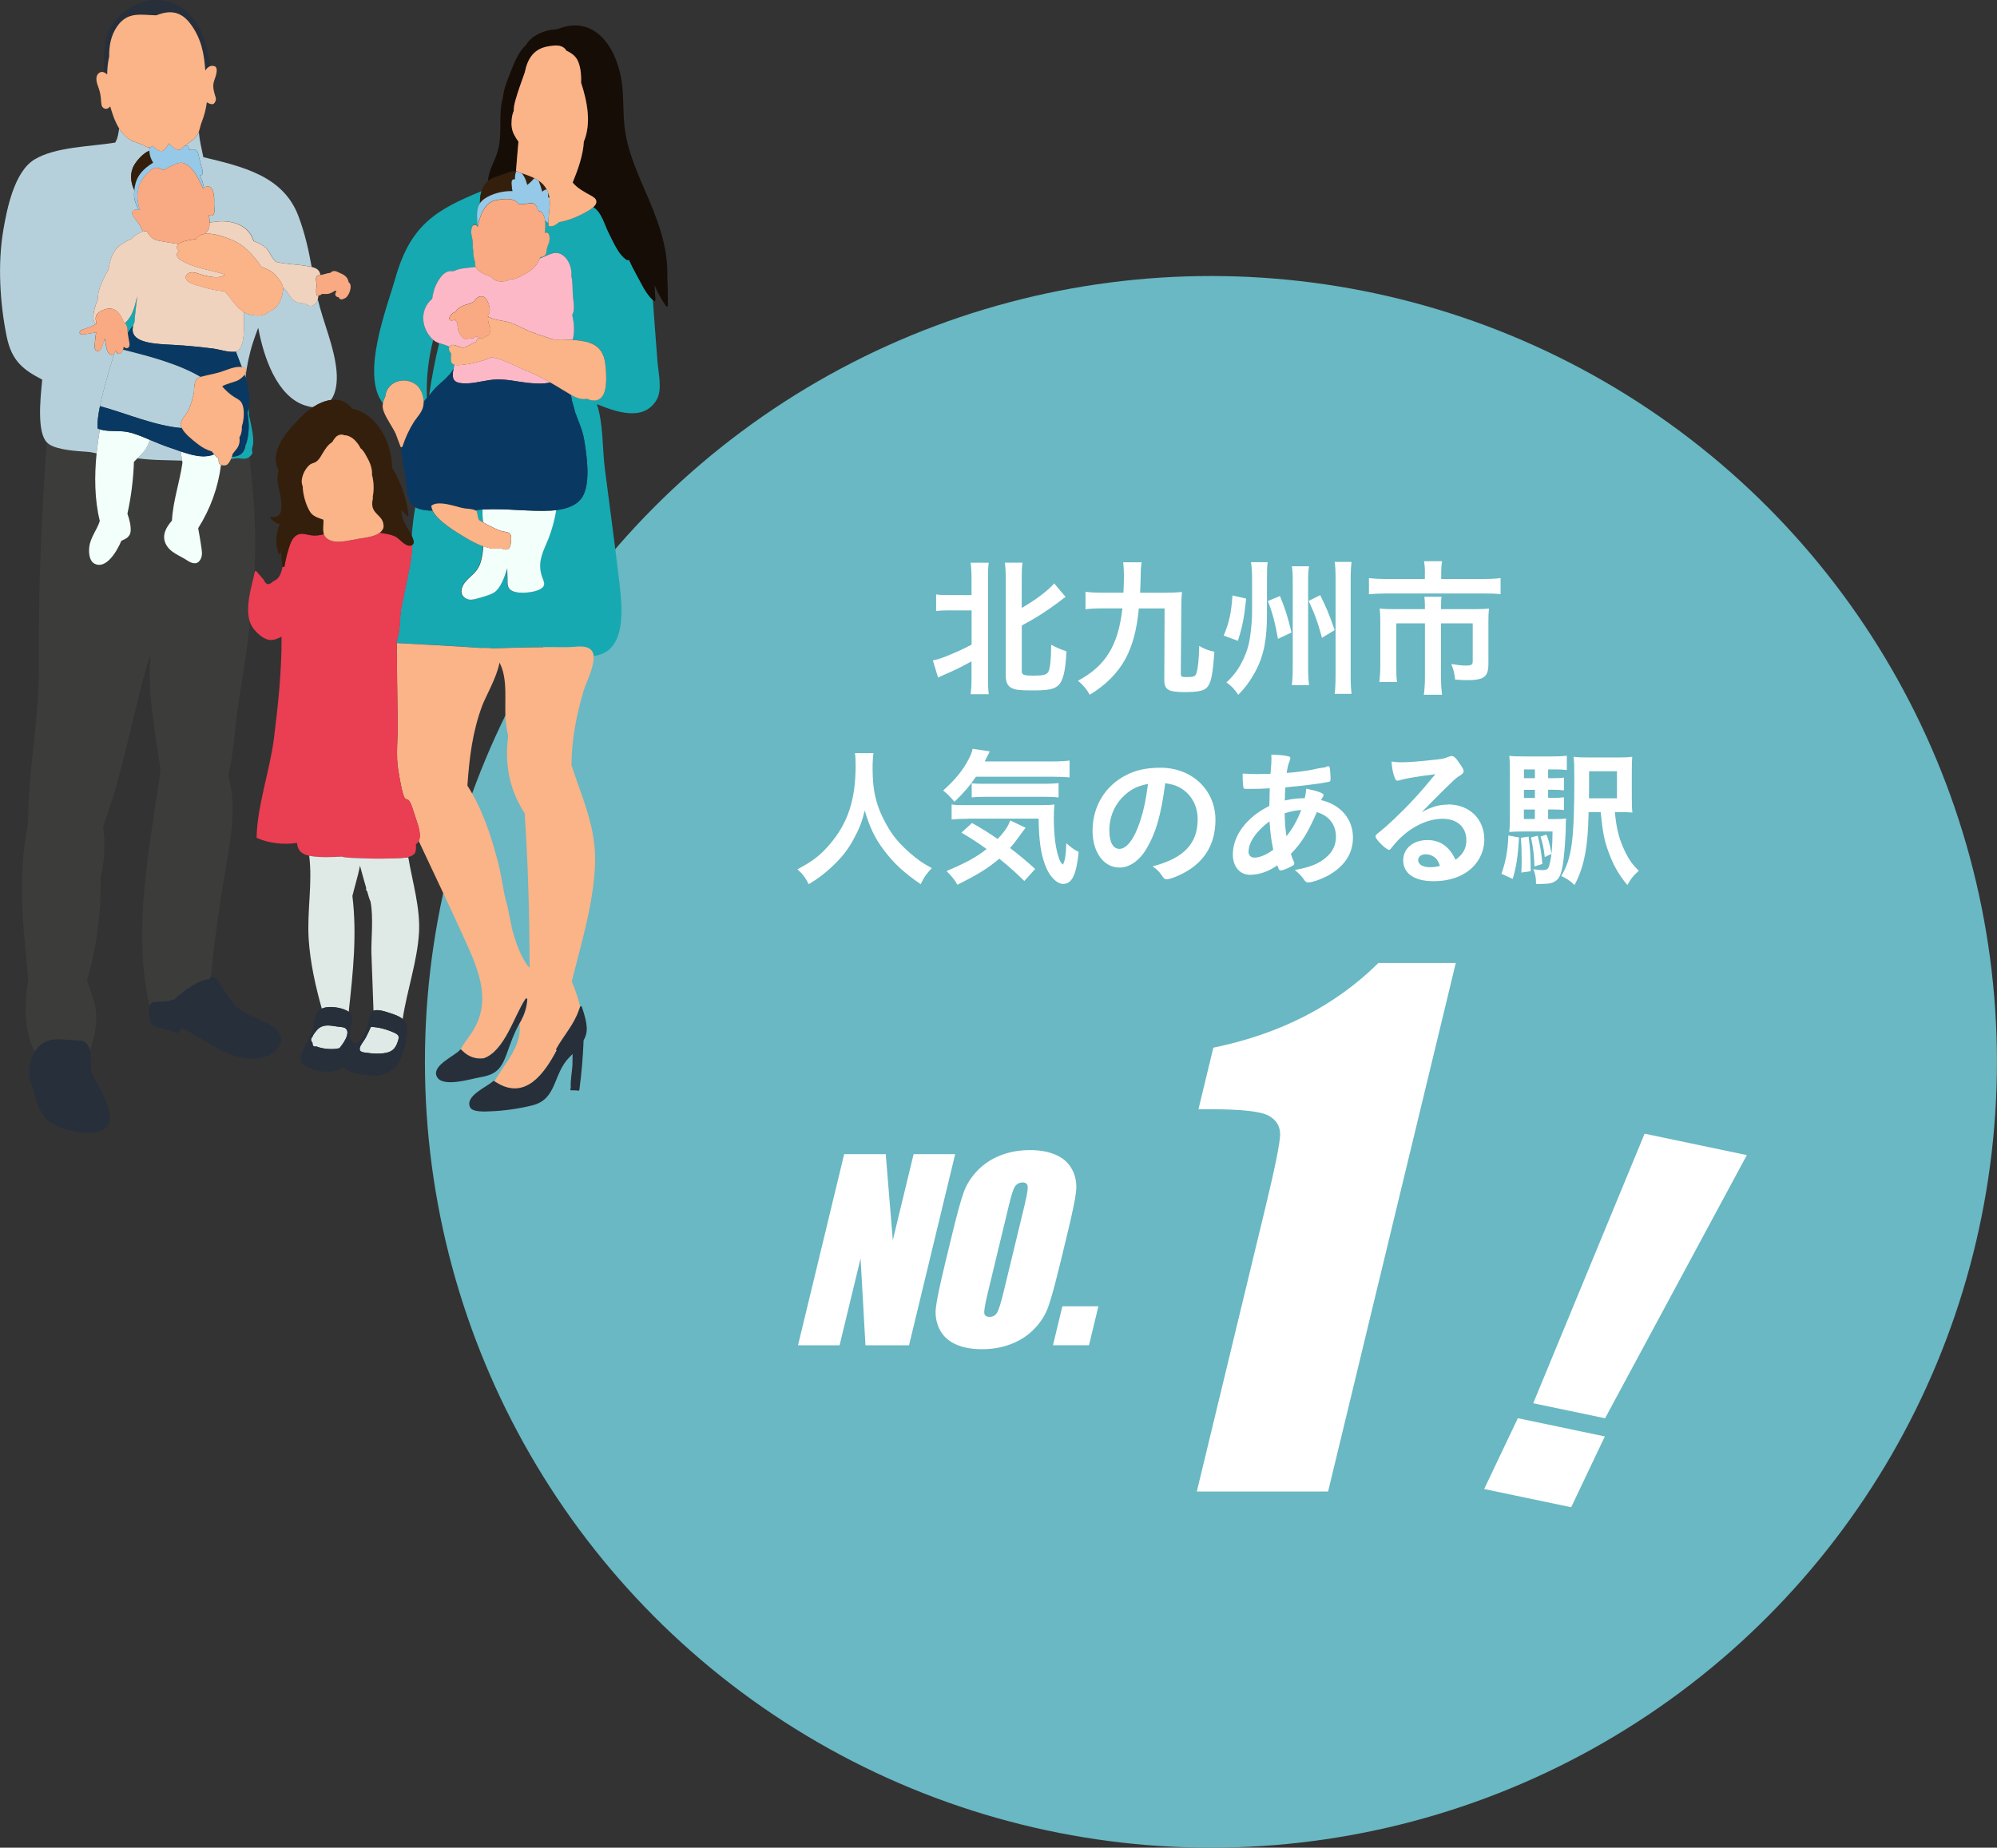 <?xml version="1.0" encoding="UTF-8"?>
<svg id="_レイヤー_2" data-name="レイヤー 2" xmlns="http://www.w3.org/2000/svg" viewBox="0 0 331 306.32">
  <rect x="0" y="0" width="331" height="306.32" fill="#333333" stroke="none"/>
  <defs>
    <style>
      .cls-1 {
        fill: #3c3c3b;
      }

      .cls-2 {
        fill: #16a9b2;
      }

      .cls-3 {
        fill: #f9aa82;
      }

      .cls-4 {
        fill: #341f0c;
      }

      .cls-5 {
        fill: #fdb8c8;
      }

      .cls-6 {
        fill: #dfeae6;
      }

      .cls-7 {
        fill: #69b8c3;
      }

      .cls-8 {
        fill: #272f3a;
      }

      .cls-9 {
        fill: #f3fffa;
      }

      .cls-10 {
        fill: #fbb388;
      }

      .cls-11 {
        fill: #b6d0db;
      }

      .cls-12 {
        fill: #fff;
      }

      .cls-13 {
        fill: #093962;
      }

      .cls-14 {
        fill: #160d06;
      }

      .cls-15 {
        fill: #96c8e7;
      }

      .cls-16 {
        fill: #f0d3be;
      }

      .cls-17 {
        fill: #ea3e52;
      }
    </style>
  </defs>
  <g id="_レイヤー_1-2" data-name="レイヤー 1">
    <g>
      <circle class="cls-7" cx="200.71" cy="176.04" r="130.28"/>
      <g>
        <path class="cls-12" d="M157.41,101.19c-1,0-1.62.03-2.25.12v-2.77c.57.1,1.1.12,2.25.12h3.62v-2.62c0-1.3-.05-1.97-.15-2.75h3c-.1.75-.12,1.45-.12,2.75v16.17c0,1.4.03,2.1.12,2.88h-3c.1-.8.15-1.53.15-2.9v-2.55c-1.5.83-2.72,1.45-4.47,2.2-.42.18-.85.38-1.07.5l-.87-2.85c.77-.15,1.2-.3,2.05-.62,1.92-.78,2.8-1.17,4.37-2v-5.67h-3.62ZM169.36,111.28c0,.6.33.73,1.9.73,1.72,0,2.25-.15,2.52-.67.28-.53.45-2.22.45-4.45.92.5,1.7.82,2.52,1.07-.12,3.25-.55,4.97-1.38,5.7-.7.62-1.65.8-4.22.8-2.1,0-2.82-.08-3.45-.38-.7-.35-1-.97-1-2.1v-15.95c0-1.35-.05-2.02-.15-2.75h2.92c-.1.8-.12,1.45-.12,2.75v4.75c2.15-1.2,4.5-2.97,5.37-4.07l1.9,2.25c-.25.15-.42.3-.77.57-.67.55-2.7,1.95-3.82,2.65q-.97.6-2.67,1.52v7.57Z"/>
        <path class="cls-12" d="M188.76,100.86c-.32,3.47-1.02,6.15-2.22,8.37-1.27,2.35-3.32,4.4-5.92,5.95-.52-.95-1.1-1.62-1.95-2.32,4.6-2.47,6.67-5.85,7.37-12h-3.1c-1.42,0-2.27.05-3.02.15v-2.9c.75.1,1.6.15,3.02.15h3.27c.05-1.22.08-1.77.08-2.87,0-.75-.05-1.5-.12-2.17h3.05c-.1.67-.15,1.25-.15,2.2-.02,1.2-.05,1.78-.1,2.85h4c1.2,0,2.07-.05,2.95-.12-.1.95-.12,1.47-.12,2.75l-.08,10.7c0,.6.08.65,1.02.65,1.1,0,1.42-.12,1.57-.67.27-.85.42-2.45.45-4.5.75.45,1.47.75,2.52.97-.25,3.6-.52,5.02-1.1,5.77-.52.7-1.5.92-3.9.92-2.65,0-3.32-.42-3.3-2.07l.05-11.8h-4.27Z"/>
        <path class="cls-12" d="M206.55,99.24c-.35,3.27-.57,4.45-1.37,7l-2.35-.87c.9-2.2,1.25-3.7,1.45-6.65l2.27.52ZM210,101.79c0,4.22-.52,6.85-1.85,9.4-.85,1.6-1.8,2.9-2.92,4-.5-.83-1.17-1.52-1.95-2.05,1.32-1.25,2.12-2.35,2.87-4,.58-1.3.85-2.2,1.05-3.57.2-1.37.33-2.87.33-4.2v-5.4c0-1.07-.05-2.05-.18-2.77h2.77c-.1.6-.12,1.3-.12,2.75v5.85ZM212.15,98.81c.92,2.27,1.25,3.3,1.92,6.05l-2.25,1.05c-.48-2.67-.88-4.22-1.67-6.27l2-.83ZM216.97,93.89c-.12.78-.15,1.3-.15,2.72v13.9c0,1.47.05,2.22.15,3.07h-2.85c.1-.8.15-1.65.15-3.1v-13.85c0-1.37-.02-2-.15-2.75h2.85ZM218.82,98.66c1.02,2.07,1.45,3.07,2.4,5.8l-2.1,1.28c-.7-2.6-1.23-4-2.22-6.12l1.92-.95ZM224.02,93.16c-.1.85-.15,1.65-.15,3v15.65c0,1.55.05,2.37.15,3.22h-2.8c.1-.82.15-1.7.15-3.25v-15.65c0-1.42-.03-2.12-.15-2.97h2.8Z"/>
        <path class="cls-12" d="M236.18,94.81c0-.67-.08-1.4-.15-1.77h3c-.1.52-.15,1.1-.15,1.75v1.2h6.82c1.27,0,2.15-.05,3.02-.15v2.67c-.77-.1-1.5-.12-2.97-.12h-15.9c-1.1,0-2.05.05-2.95.12v-2.67c.92.1,1.8.15,3,.15h6.27v-1.17ZM236.18,100.69c0-.62-.02-1.2-.1-1.75h2.87c-.08.28-.1.88-.1,1.75v.3h5.6c1.07,0,1.6-.03,2.35-.1-.07.6-.1,1.2-.1,2.08v7.07c0,2.17-.7,2.72-3.55,2.72-.55,0-.95-.02-1.97-.1-.12-1.1-.2-1.42-.62-2.57,1.05.17,1.82.25,2.32.25,1.02,0,1.22-.12,1.22-.75v-6.25h-5.25v8.92c0,1.17.05,1.97.17,2.92h-3.02c.12-.95.18-1.85.18-2.92v-8.92h-4.75v6.9c0,1.33.02,2.03.12,2.83h-2.92c.1-.9.15-1.7.15-2.8v-7.3c0-.75-.02-1.38-.1-2.08.75.08,1.48.1,2.47.1h5.02v-.3Z"/>
        <path class="cls-12" d="M144.78,124.86c-.08.4-.15,1.57-.15,2.47,0,3.9.62,6.4,2.35,9.47,1,1.78,2.07,3.05,3.77,4.55,1.42,1.22,2.15,1.75,3.7,2.57-.9.95-1.3,1.52-1.85,2.67-2.9-2.02-4.4-3.42-6.1-5.65-1.47-1.95-2.37-3.82-3.17-6.57-.47,1.92-.9,3.02-1.9,4.85-.95,1.75-2,3.05-3.67,4.6-1.27,1.15-2.05,1.75-3.72,2.77-.55-1.12-1.02-1.72-1.87-2.47,2.47-1.32,3.75-2.27,5.25-4.02,3.1-3.55,4.4-7.47,4.4-13.22,0-.92-.03-1.38-.12-2.02h3.1Z"/>
        <path class="cls-12" d="M161.76,128.76c-.97,1.47-2.12,2.8-3.57,4.17-.62-.8-1.12-1.27-1.87-1.87,2.02-1.8,3.35-3.42,4.35-5.42.3-.6.45-1,.52-1.5l2.87.43c-.07.12-.35.67-.85,1.67h11.07c1.32,0,2.17-.05,3-.15v2.8c-.77-.08-1.75-.12-3-.12h-12.52ZM169.78,146.06c-1.45-1.42-2.5-2.37-4.15-3.7-1.9,1.6-3.5,2.6-6.95,4.32-.48-.85-.82-1.3-1.8-2.27,3.25-1.38,4.9-2.27,6.65-3.65-1.4-1.02-2.3-1.6-4.17-2.72l1.75-1.6c1.77,1,2.32,1.35,4.25,2.65,1.12-1.17,1.8-2.17,2.07-3.08l2.57,1.23c-.25.3-.5.62-1.02,1.35-.57.8-.95,1.3-1.57,2,1.45,1.1,2.67,2.12,4.17,3.47l-1.8,2ZM160.48,135.74c-1.22,0-2.05.05-2.75.12v-2.5c.5.1,1.1.12,2.07.12h12.2c1.62,0,2.02-.02,2.77-.1-.08.75-.1,1.42-.1,2.22,0,2.47.23,4.6.67,6.12.27.92.42,1.25.82,1.62.33-.45.52-1.57.58-3.55.8.72,1.25,1.05,2.05,1.45-.38,3.77-1.1,5.3-2.57,5.3-1.07,0-2.3-1.27-2.97-3.07-.75-1.97-1.05-4.17-1.1-7.75h-11.67ZM161.06,129.86c.3.05,1.07.08,1.8.08h10.05c1.22,0,2-.05,2.55-.12v2.4c-.67-.1-1.32-.12-2.55-.12h-9.55c-1,0-1.65.03-2.3.1v-2.33Z"/>
        <path class="cls-12" d="M190.09,140.61c-1.2,2.07-2.85,3.22-4.55,3.22-2.6,0-4.45-2.55-4.45-6.1,0-3.95,2-7.35,5.42-9.15,1.67-.9,3.47-1.3,5.85-1.3,5.22,0,9.1,3.7,9.1,8.65,0,4.37-2.15,7.52-6.3,9.3-.82.35-1.47.55-1.8.55-.3,0-.42-.1-.75-.58-.42-.65-.9-1.12-1.57-1.57,5.15-1.33,7.47-3.75,7.47-7.8,0-2.07-.88-3.82-2.42-4.92-.87-.6-1.57-.85-2.95-1.07-.7,5.27-1.52,8.15-3.05,10.77ZM186.49,131.76c-1.67,1.47-2.62,3.57-2.62,5.92,0,1.92.62,3.05,1.67,3.05,1.25,0,2.52-1.72,3.47-4.7.6-1.87.9-3.3,1.27-6.07-1.77.38-2.65.8-3.8,1.8Z"/>
        <path class="cls-12" d="M210.46,130.69c-1.15.08-2.22.1-3.17.1-1.05,0-1.12,0-1.17-.15-.08-.15-.15-1.2-.15-1.92v-.47c1.17.05,1.67.08,2.3.08s1.57-.03,2.32-.05c.12-1.45.15-1.95.15-2.45,0-.22,0-.38-.02-.72,1.2.03,2.12.1,2.85.28.2.05.3.15.3.32,0,.12-.03.23-.15.53-.2.47-.35,1.12-.45,1.9,1.6-.12,3.52-.38,4.3-.55.75-.17,1.27-.28,1.4-.28.52-.05.9-.15,1.05-.27.02-.03.05-.03.05-.03.05,0,.08.03.12.03.1,0,.17.1.23.27.05.38.12,1.25.12,1.8,0,.38-.08.47-.33.52-1.47.3-4.52.67-7.15.9-.03.1-.03.15-.03.4-.05.48-.05.53-.07,1.78,1.1-.25,2.07-.38,3.3-.38.17-.8.2-1,.25-1.58,1.92.4,2.87.75,2.87,1.05,0,.1-.02.17-.23.5-.07.1-.12.17-.17.35,3.22.75,5.27,3.12,5.27,6.2,0,2.72-1.47,4.9-4.3,6.4-1.05.55-2.52,1.05-3.07,1.05-.27,0-.47-.1-.62-.3-.52-.75-.85-1.1-1.65-1.77,2.6-.47,3.87-1,5.12-2.02,1.15-.97,1.7-2.1,1.7-3.5,0-2-1.17-3.5-3.17-4.07-1.5,3.45-2.5,5.07-4.3,6.92.12.42.23.67.45,1.2.1.2.12.28.12.35,0,.25-.1.33-.67.62-.62.33-1.35.58-1.6.58-.23,0-.27-.08-.55-.85-1.45,1.02-3,1.57-4.52,1.57-1.7,0-2.85-1.37-2.85-3.37,0-3.12,2.27-6.17,6.05-8.05.02-1.3.05-2.4.07-2.9ZM206.94,141.18c0,.62.37,1,1,1,.85,0,1.97-.47,3.1-1.3-.35-1.7-.5-2.85-.62-4.72-2.2,1.62-3.47,3.5-3.47,5.02ZM215.68,134.29c-1.12.1-1.72.2-2.75.55.05,1.77.1,2.52.3,3.8,1.05-1.33,1.75-2.57,2.45-4.35Z"/>
        <path class="cls-12" d="M240,133.36c3.52,0,6.02,2.4,6.02,5.8,0,2.32-1.22,4.42-3.27,5.65-1.42.85-3.17,1.28-5.15,1.28-3.17,0-5.02-1.28-5.02-3.45,0-1.97,1.65-3.37,4-3.37,2.12,0,3.65,1.07,4.67,3.27,1.27-.92,1.8-1.9,1.8-3.25,0-2.15-1.52-3.55-3.92-3.55s-5.07,1.22-7.25,3.4c-.4.4-.77.82-1.22,1.4-.17.25-.3.35-.45.35-.45,0-2.22-1.75-2.22-2.2,0-.22.1-.35.65-.75.57-.45,1.4-1.17,2.45-2.17,2.42-2.3,4.2-4.22,6.82-7.42-3.12.4-5.22.75-6,1.03-.12.02-.2.05-.27.05-.2,0-.32-.12-.47-.5-.3-.75-.45-1.58-.52-2.67.67.1,1.15.12,1.7.12,1.2,0,3.22-.17,5.85-.47.92-.1,1.22-.17,1.92-.45.23-.1.35-.12.5-.12.35,0,.7.3,1.35,1.3.47.65.62.97.62,1.17,0,.33-.08.42-.62.78-.45.27-.73.5-1.3,1.05-1.25,1.2-1.27,1.2-2.82,2.77-1.1,1.12-1.22,1.25-2.22,2.25,1.62-.9,2.9-1.27,4.4-1.27ZM237.6,142.01c-.38-.25-.8-.38-1.27-.38-.77,0-1.27.38-1.27.97,0,.72.77,1.17,1.97,1.17.55,0,1.02-.05,1.65-.22-.3-.83-.55-1.2-1.07-1.55Z"/>
        <path class="cls-12" d="M251.78,138.84c-.23,3.47-.42,4.7-1.05,6.87l-1.87-.85c.72-2.02,1.05-3.82,1.15-6.35l1.77.33ZM256.61,135.79h.97c1.02,0,1.47-.02,2-.1-.05.4-.05.47-.05.9,0,2.15-.25,5.3-.52,6.92-.27,1.52-.62,2.25-1.3,2.62-.55.33-1.1.42-2.5.42h-.62v-.28c0-.82-.15-1.52-.45-2.17.75.12,1.1.15,1.52.15.77,0,1-.17,1.17-.95.37-1.45.47-2.67.5-5.45h-5.02c-.92,0-1.47.03-2.15.08.07-.62.1-1.17.1-2.32v-7.42c0-1.42-.02-2.12-.1-2.88.72.08,1.37.1,2.7.1h4.22c1.15,0,1.8-.03,2.62-.12v2.37c-.62-.08-1.15-.1-2-.1h-1.1v1.45h.8c.85,0,1.3-.02,1.82-.1v2.12c-.58-.07-1.02-.1-1.82-.1h-.8v1.35h.8c.82,0,1.32-.03,1.82-.1v2.12c-.5-.08-1.05-.1-1.82-.1h-.8v1.57ZM253.36,138.69c.27,1.92.35,3.4.35,5.75l-1.55.22c.05-.97.05-1.35.05-2.2,0-1.62-.02-2.12-.12-3.57l1.27-.2ZM254.41,127.56h-1.82v1.45h1.82v-1.45ZM254.41,130.94h-1.82v1.35h1.82v-1.35ZM252.58,134.21v1.57h1.82v-1.57h-1.82ZM254.88,138.56c.38,1.45.62,2.95.77,4.67l-1.32.42c-.02-1.65-.23-3.3-.57-4.82l1.12-.28ZM256.31,138.36c.38.85.57,1.67.85,3.2l-1.12.53c-.15-1.42-.33-2.22-.7-3.4l.98-.33ZM267.66,134.64c.25,2.57.65,4.2,1.35,5.8.85,1.9,1.47,2.82,2.62,3.92-.95.85-1.3,1.3-1.9,2.37-1.4-1.67-2.32-3.3-3.07-5.35-.77-2.1-.97-3.12-1.35-6.75h-2c-.07,3.22-.22,4.85-.52,6.65-.4,2.2-.9,3.72-1.82,5.45-.75-.72-1.23-1.05-2.2-1.5,1.77-2.92,2.17-5.97,2.17-16.27,0-1.9-.02-2.57-.12-3.5.73.1,1.4.12,2.75.12h4.4c1.3,0,1.95-.03,2.57-.12-.05.65-.07,1.07-.07,2.6v4.05c0,1.25.02,1.97.1,2.6-.45-.05-1.2-.08-2.1-.08h-.8ZM268.01,132.36v-4.5h-4.62v2.97c-.02.45-.02.77-.02.87v.65h4.65Z"/>
      </g>
      <g>
        <path class="cls-12" d="M158.32,191.34l-7.65,31.69h-7.22l-.81-14.4-3.48,14.4h-6.89l7.65-31.69h6.89l1.17,14.27,3.45-14.27h6.89Z"/>
        <path class="cls-12" d="M175.61,209.89c-.77,3.18-1.39,5.44-1.86,6.76s-1.23,2.53-2.29,3.63c-1.05,1.1-2.32,1.94-3.81,2.52-1.49.59-3.12.88-4.91.88s-3.15-.28-4.37-.83c-1.22-.55-2.1-1.39-2.65-2.5-.55-1.11-.75-2.32-.59-3.62s.63-3.59,1.42-6.85l1.31-5.42c.77-3.18,1.39-5.44,1.86-6.76.47-1.32,1.23-2.53,2.29-3.63,1.05-1.09,2.32-1.94,3.81-2.52,1.49-.59,3.12-.88,4.91-.88,1.7,0,3.15.28,4.37.83,1.22.55,2.1,1.39,2.66,2.5.55,1.11.75,2.32.59,3.62s-.63,3.59-1.42,6.85l-1.31,5.42ZM169.89,199.48c.36-1.47.5-2.42.44-2.83s-.35-.62-.86-.62c-.43,0-.8.17-1.11.5-.31.33-.66,1.31-1.05,2.94l-3.57,14.8c-.44,1.84-.64,2.97-.6,3.4.05.43.34.65.89.65s.98-.25,1.26-.74c.28-.5.64-1.68,1.09-3.54l3.52-14.56Z"/>
        <path class="cls-12" d="M182.06,216.56l-1.56,6.46h-5.97l1.56-6.46h5.97Z"/>
      </g>
      <path class="cls-12" d="M266,238.14l-5.58,11.74-14.42-3.02,5.58-11.74,14.42,3.02ZM289.54,191.49l-23.5,43.64-11.91-2.49,18.46-44.69,16.94,3.55Z"/>
      <path class="cls-12" d="M241.29,159.67l-21.16,87.6h-21.76l11.34-46.97c1.64-6.78,2.46-10.86,2.47-12.23,0-1.37-.63-2.41-1.92-3.11-1.28-.7-4.44-1.06-9.47-1.06h-2.15l2.47-10.21c11.07-2.27,20.18-6.95,27.35-14.03h12.82Z"/>
      <g>
        <path class="cls-1" d="M41.04,75.93c-.64.29-1.35-.04-2.07.07-.23.04-.45.07-.69.11-.17.36-.4.84-.76,1.01-.23.09-.6.11-.88-.01-.48,3.73-1.74,7.25-3.78,10.49.19,1.04.37,2.07.52,3.11.08.6.2,1.25-.03,1.83-.48,1.17-1.39,1.01-2.24.45-1.25-.85-2.97-1.34-3.65-2.83-.66-1.43.11-2.75,1.05-3.82.17-3.27,1.27-6.36,1.74-9.58-.03-.12-.04-.24-.05-.37-1.13-.04-2.22-.07-3.23-.09-1.41-.03-2.81-.13-4.21-.29-.2.2-.39.38-.57.58-.09,2.91-.45,5.76-1.08,8.6.33.94.6,1.95.54,2.83-.05.97-.77,1.33-1.55,1.65h0c-.77,1.9-2.6,4.81-4.46,3.8-.9-.49-.96-1.91-.85-2.77.19-1.61,1.27-2.81,1.74-4.3-.88-3.61-.9-7.46-.53-11.2-.37-.07-.73-.13-1.09-.21-2.35-.17-5.48-.36-6.86-1.35-.11-.08-.21-.16-.29-.25h-.01c-.92,12.23-1.38,24.5-1.3,36.78.05,8.96-1.78,17.68-1.81,26.51-1.78,8.2-.76,17.65.07,25.69-.73,3.81-.77,8.63,1.06,12.01.07-.11.13-.21.21-.31.57-.8,1.38-1.38,2.39-1.59,1.19-.25,2.58-.07,3.77.03.65.04,1.63-.04,2.15.49.16.17.29.38.4.64.07.16.13.33.17.52.7-1.74,1.1-3.57,1.1-5.5,0-2.24-.88-4.11-1.54-6.08,1.61-5.56,2.36-11.19,2.24-16.99.66-2.85.82-5.59.44-8.63,3.42-9.05,4.87-18.88,7.73-28.19.04.12.07.25.09.37-.46,6.31.86,12.42,1.7,18.64-1.83,12.74-4.71,26.46-1.82,39.11.04-.15.09-.27.15-.36.03-.05.07-.09.08-.12.15-.17.23-.19.53-.23,1.06-.15,2,.08,3.04-.4.08-.04.16-.01.2.04,1.63-1.51,3.97-3.21,5.68-3.4.04,0,.08-.01.11-.01.28-.09.19-.39.37-.44.65-6.85,1.67-13.61,2.85-20.39.77-4.5,1.19-8.71.03-13.05,1.01-4.13,1.06-8.19,1.75-12.45.7-4.37,1.42-8.61,1.83-12.98-.09-.27-.16-.54-.2-.82-.03-.11-.04-.2-.05-.31-.04-.36-.05-.73-.03-1.13.01-1,.2-2.03.41-3.03.01-.01.01-.04.01-.05.19-.84.4-1.63.56-2.35v-.05c.48-6.5-.03-13.02-.77-19.58-.11.08-.21.16-.32.2Z"/>
        <path class="cls-2" d="M108.23,49.77h0c-.13-.12-.24-.24-.36-.36-1.04-1.13-1.74-2.75-2.46-4.02-.42-.77-.81-1.54-1.17-2.34-.12.17-.36.13-.88-.36-1.02-.96-1.83-2.81-2.46-4.06-.72-1.39-1.17-3.45-2.56-4.3-.66.6-1.77,1.12-2.24,1.35-1.1.56-2.26.93-3.46,1.15-.49.45-1.06.8-1.62.65-.08-.01-.12-.08-.12-.16-.01-.12-.01-.25-.01-.37-.11-.04-.2-.07-.29-.13-.09-.08-.17-.2-.28-.32.09.65.05,1.39-.04,2.07.12-.05.27-.08.4-.04.42.13.42.92.38,1.26-.05.46-.29.85-.41,1.29-.09.38-.05.85-.32,1.18-.2.25-.49.33-.8.33-.03.08-.04.16-.08.24,1.58-.53,2.83-1.71,4.31-.07.61.68,1.04,1.91.92,2.97.27,1.04.19,2.26.25,3.2.07.94.44,2.43-.11,3.27.32,1.35.45,2.81.08,4.14.97.07,1.91.2,2.76.45,1.63.49,2.43,1.77,2.64,3.41.16,1.3.48,4.57-.64,5.67-.29.29-.62.44-.97.49-.12.01-.24.01-.36,0,0,.03.01.05.03.07-.05-.03-.11-.04-.16-.07-.01-.01-.03-.01-.04-.01h-.03c-.28-.04-.57-.13-.85-.27-.85.21-1.78-.16-2.67-.65.05.29.11.6.16.92,0,.03.01.04.01.05.19.65.37,1.3.53,1.92.53,1.49,1.21,2.88,1.49,4.5.44,2.54,1.1,7.04-.19,9.4-.85,1.57-2.75,2.15-4.46,2.35-.28,1.62-.69,3.2-1.29,4.73-.74,1.87-1.73,3.52-1.25,5.65.31,1.42,1.25,2.11-.44,2.87-1.01.45-3.85.77-4.73-.15-.45-.46-.36-1.18-.37-1.75-.03-.57-.03-1.14-.04-1.71-.49,1.5-1.09,3.27-2.14,3.98-.72.48-2.1.82-2.96,1.06-.53.16-1.17.25-1.7-.01-1.09-.53-.96-1.69-.33-2.54.88-1.19,1.99-1.61,2.59-3.15.36-.96.49-1.98.57-3-1.15-.4-2.28-1.05-2.95-1.45-1.34-.81-4.55-2.67-5.44-4.45-.93,0-1.82-.11-2.52-.41h0c-.11-.04-.21-.09-.31-.16-.31,1.58-.48,3.21-.6,4.85.01.04.03.07.04.11.09.24.21.53.23.8,0,.05,0,.09-.01.15-.01.11-.07.21-.17.29-.07,1.26-.23,2.52-.46,3.77-.4,2.27-.97,4.53-1.38,6.76-.31,1.69-.09,3.86-.78,5.43v.36c4.61.25,9.21.46,13.81.8.32.03,1.29-.05,2.07.09,4.13-.16,8.26-.24,12.38-.19,1.26.01,3.6-.6,4.25.86.04.08.07.16.09.24.03.11.04.23.05.36,6.12-.7,4.62-9.38,4.08-13.99-.68-5.72-1.47-11.43-2.2-17.15-.41-3.23-.23-7.41-1.31-10.62,3.12,1.25,7.7,2.97,9.89-.69,1.01-1.7.29-4.54.16-6.31-.27-3.41-.52-6.84-.77-10.25Z"/>
        <path class="cls-11" d="M16.19,70.99c-.11-.8.07-2.14.38-3.67-.3-.08-.61-.18-.91-.25.3.08.61.17.91.25.64-3.11,1.85-7.03,2.43-8.88-.13.32-.35.49-.69.36-.44-.17-.58-.76-.68-1.15-.12-.52-.19-1.04-.29-1.54-.11.42-.24.85-.39,1.27-.12.36-.32.86-.78.84-.53-.04-.49-.65-.48-1.02.04-.7.12-1.41.23-2.1-.64.12-1.27.23-1.91.32-.25.04-.76.12-.82-.25-.05-.37.49-.54.74-.62.72-.23,1.38-.46,2-.85-.97-.64-.2-2.96.31-4.15-.09-1.69,1.04-3.5,1.77-4.98.15-1.04.42-2.06.94-2.88.58-.93,1.74-1.63,2.83-2.07.08-.09.16-.19.24-.27.49-.49,1.18-.69,1.73-1.08-.03-.01-.05-.03-.08-.05-.23-.19-.29-.56-.44-.8-.19-.33-.44-.62-.66-.94-.25-.34-.86-.93-.6-1.42.08-.16.24-.25.41-.29.09-.01.35.03.57.04-.33-.84-.73-1.49-.73-2.46,0-.25.01-.52.05-.78h0v-.03c-.65-1.31-.78-2.88-.01-4.19.41-.72,1.47-1.98,2.5-2.36,0-.19.03-.38.08-.57-.04.01-.07.01-.11.01-.41.01-.73-.24-1.08-.4-.65-.29-1.37-.46-1.99-.81-.65-.35-1.19-.88-1.63-1.51-.11-.13-.2-.28-.28-.42-.12.76-.19,1.5-.57,2.19-.03.05-.05.11-.09.16-4.09.68-9.9.68-13.39,2.81-3.36,2.06-4.55,8.22-5.15,11.68-.96,5.59-.57,12.23.58,17.77.85,4.04,2.81,5.44,5.87,7.04-.38,3.65-.82,8.75.76,10.39h.01c.08.11.19.19.29.27,1.38,1,4.51,1.18,6.86,1.35.36.08.72.15,1.09.21.01-.04.01-.08.01-.12.15-1.3.32-2.6.53-3.88-.08-.01-.16-.04-.24-.07-.05-.01-.11-.05-.12-.11Z"/>
        <path class="cls-2" d="M78.98,84.73s.03.05.05.07c.04.17.08.35.11.52.04.29.11.57.23.85.21.16.45.31.69.44-.12-.69-.09-1.41-.12-2.12-.4.01-.81.05-1.22.11.09.04.19.09.27.15Z"/>
        <path class="cls-11" d="M29.96,74.84c-.61-.21-1.19-.44-1.74-.61-1.14-.37-2.26-.85-3.37-1.31-.21.62-.48,1.23-.88,1.77-.31.41-.68.78-1.05,1.15-.05.04-.11.09-.16.15,1.39.16,2.8.27,4.21.29,1.01.03,2.1.05,3.23.09-.04-.17-.07-.35-.09-.52-.04-.33-.09-.66-.15-1.01Z"/>
        <path class="cls-2" d="M41.28,68.91c-.01-.41-.05-.85-.09-1.29-.01.16-.05.31-.09.45-.03.12-.05.24-.09.35.16.96.25,1.92.19,2.88-.04.73-.16,1.43-.37,2.15-.01.03-.01.04-.03.07-.01.04-.04.07-.07.09-.03.2-.07.4-.12.58-.31,1.17-1.18,1.5-2.18,1.53-.01.09-.05.17-.09.27-.01.04-.04.08-.05.12.24-.04.46-.07.69-.11.72-.11,1.43.23,2.07-.07.11-.04.21-.12.32-.2.01-.01.03-.03.04-.04.82-.76.13-.7.45-1.67.35-1.04-.16-3.25-.56-5.07-.01-.01-.01-.03-.01-.04Z"/>
        <path class="cls-11" d="M42.04,39.96c.8.28,1.59.65,2.18,1.26.38.41.56.92.86,1.37.2.31.44.53.64.81,1.73.42,3.72.42,5.4.74.09.01.19.04.27.05.09.01.19.04.27.05-.52-2.81-1.11-5.54-2.2-8.42-2.52-6.7-9.29-8.2-15.76-9.77-.27-1.41-.65-2.79-.73-4.21-.07.2-.16.4-.28.58-.13.21-.31.41-.54.61-.53.41-1.09.8-1.61,1.22.16-.08.32-.13.48-.16.05,0,.11.04.15.09.11.19.15.42.16.66.45-.08,1-.11,1.29.17.19.19.25.56.33.84,0,.05.01.11.03.15.03.08.04.15.05.23.12.4.21.81.32,1.21.09.37.49,1.23.08,1.57-.11.08-.21.11-.32.09.35.66.61,1.34.7,2.07.17-.19.4-.31.68-.28.64.04.86.89.96,1.41.08.48.07.98.05,1.47-.01.46.12,1.17-.01,1.61-.13.42-.5.41-.86.28.08.41.13.85.13,1.26,2.88-.7,6.4,0,7.3,3.03Z"/>
        <path class="cls-2" d="M63.57,66.44c.08-.24.17-.48.29-.72.2-2.3,2.96-3.44,5-2.03.85.57,1.34,1.85,1.35,2.95.07-.09.15-.2.23-.29.11-.12.21-.25.32-.37-.13-3.25.23-6.46,1.04-9.64-.09-.08-.17-.17-.27-.25-.65-.69-1.13-1.61-1.3-2.54-.29-1.57.27-3.05,1.42-4.01.01-.17.05-.35.08-.49.12-.78.37-1.53.76-2.22.33-.6.78-1.26,1.38-1.63.42-.25.85-.27,1.29-.23.24-.11.49-.19.72-.27.97-.29,1.99-.29,2.99-.44-.13-.28-.16-.58-.13-.89-.09-.21-.15-.45-.19-.69-.05-.31-.16-.77-.09-1.15-.05-.16-.08-.36-.08-.56,0-.58-.01-1.09-.13-1.66-.08-.35-.16-.68-.13-1.04.01-.36.08-.98.53-1.04.28-.03.44.15.56.37-.05-1.34-.33-2.79.35-3.88,0-.54.04-1.1.16-1.63.04-.13.08-.28.12-.41-7.63,3.12-11.87,5.65-14.36,14.61-1.29,4.55-5.75,15.85-2,20.57.04-.16.07-.31.12-.45Z"/>
        <path class="cls-2" d="M73.1,56.99c-.11-.03-.2-.05-.31-.09-.7,2.87-1.25,5.75-1.67,8.67.13-.16.27-.32.4-.48.09-.11.17-.21.27-.32,1.06-1.31,2.63-2.15,3.4-3.66.04-.2.08-.41.13-.64-.69-.2-.6-.86-.52-1.85-.31-.33-.5-.78-.29-1.11-.42-.23-.92-.36-1.41-.52Z"/>
        <path class="cls-11" d="M50.54,67.21c.48.16.93.27,1.34.29.93-.6,1.96-1.05,2.97-1.18.85-1.15,1.09-2.96.93-4.81-.37-4.04-2.16-7.94-3.11-11.89-.04.15-.09.28-.17.4h0c-.11.21-.28.4-.52.54-.52.32-.98.08-1.38-.25-.66-.03-1.35-.13-1.86-.48-.68-.48-1.1-1.67-1.83-2.16.03.13.03.27.01.38-.12,1.3-.82,3.11-2.11,3.46-.38.37-.85.61-1.35.72-.12.03-.24.04-.35.05-.11.01-.2.03-.31.03s-.21,0-.32-.01c-.32-.01-.64-.05-.97-.13-.41-.09-.77-.24-1.09-.44,0,1.83.29,5.54-1.04,6.44-.08.05-.17.09-.29.12.31.82.65,1.69.97,2.56.09.01.19.03.27.05.09.03.17.07.24.13.01,0,.03.01.04.03.15.15.2.37.12.7-.03.08-.05.16-.11.24-.03.05-.05.11-.09.16h0c.04.12.07.24.11.36.01.03.03.07.03.11.25-2,.65-3.96,1.27-5.88.25-.81.57-1.61.86-2.42.89,4.87,3.08,11.34,7.73,12.88Z"/>
        <path class="cls-2" d="M20.72,53.56c.12.11.21.27.28.44.13.37.13.77.16,1.15,0,.03,0,.04.01.07.11-.19.23-.37.36-.54.16-.23.33-.46.54-.64.05-.2.12-.41.23-.64.09-1.43.32-2.87.45-4.3-.25.97-.44,1.94-.86,2.85-.21.45-.65,1.14-1.17,1.61Z"/>
        <path class="cls-9" d="M21.69,71.74c-1.57-.46-3.28-.11-4.82-.48-.11-.01-.21-.04-.32-.09-.21,1.27-.38,2.58-.53,3.88,0,.04,0,.08-.01.12-.37,3.74-.35,7.59.53,11.2-.46,1.49-1.55,2.69-1.74,4.3-.11.86-.05,2.28.85,2.77,1.86,1.01,3.69-1.9,4.46-3.78h0c.78-.33,1.5-.69,1.55-1.66.05-.88-.21-1.89-.54-2.83.62-2.84.98-5.69,1.08-8.6.19-.2.37-.39.57-.58.05-.05.11-.11.16-.15.37-.37.74-.74,1.05-1.15.4-.53.66-1.14.88-1.77-.11-.05-.23-.11-.35-.15-.93-.4-1.86-.76-2.81-1.04Z"/>
        <path class="cls-10" d="M94.72,126.81c.03-4.17.81-8.2,2-12.25.38-1.3,1.85-4.1,1.67-5.79-.01-.13-.03-.25-.05-.36-.03-.08-.05-.16-.09-.24-.65-1.46-2.99-.85-4.25-.86-4.13-.05-8.26.03-12.38.19-.78-.15-1.75-.07-2.07-.09-4.59-.33-9.2-.54-13.81-.8.01.11.01.23.01.33.05,4.37.09,8.73.16,13.11.03,2.42-.31,5.15.08,7.54,1.37,8.28,1.18,2.39,2.58,7.02.37,1.26,1.19,3.09.98,4.33-.03.17-.07.33-.15.48,2.59,5.54,5.23,11.04,7.75,16.61,2.32,5.11,4.39,10.21.97,15.27-.73,1.09-1.35,1.82-1.77,2.68.04,0,.08.01.12.05.07.08.15.15.21.21.98.96,2.14,1.35,3.44,1.21.01.01.03,0,.03,0,3.48-1.18,5.04-7,6.93-9.84.03-.05.09-.08.15-.08.09,0,.17.05.16.16-.12,1.37-.45,2.4-1.05,3.53-.08.15-.16.31-.25.45.53,3.68-2.42,6.56-4.13,9.6.09.07.19.13.28.19,4.79,3.03,7.96-1.42,10.02-5.32-.07-.04-.12-.13-.07-.23,1.23-2.2,2.93-4.01,3.74-6.4.08-.19.13-.37.19-.56,0-.03.01-.04.03-.05-.29-1.41-.81-2.83-1.38-4.17,1.58-6.38,3.64-13,3.86-19.51.23-6.03-2.18-10.98-3.92-16.41ZM84.14,150.38c-.17-.68-.35-1.37-.52-2.04-.41-2.24-.74-4.22-1.08-5.44-1.21-4.53-2.56-8.73-5.07-12.66.32-4.54.82-8.85,2.44-13.21.5-1.39,2.48-4.81,2.88-7.18,1.49,2.79.74,6.68,1.04,9.72.08.84.2,1.63.4,2.42-.61,4.81.19,8.88,2.73,12.85.57,8.54.81,17.08.82,25.63-1.27-1.42-2.2-3.85-2.91-6.48-.28-1.33-.49-2.59-.74-3.6Z"/>
        <path class="cls-9" d="M77.28,99.25c.53.27,1.17.17,1.7.01.86-.24,2.24-.58,2.96-1.06,1.05-.72,1.65-2.48,2.14-3.98.01.57.01,1.14.04,1.71.01.57-.08,1.29.37,1.75.88.92,3.72.6,4.73.15,1.69-.76.74-1.45.44-2.87-.48-2.14.5-3.78,1.25-5.65.6-1.53,1.01-3.11,1.29-4.73-.12.01-.23.03-.33.03-.17.01-.35.03-.5.04-3.68.19-7.39-.38-11.08-.19-.11-.01-.23,0-.33.01.03.72,0,1.43.12,2.12.13.08.27.15.38.21.16.08.31.16.42.23.69.37,1.39.72,2.14.97.61.21,1.46.09,1.66.76.11.37.07,1.66-.28,2.11-.01.04-.04.07-.07.09-.08.07-.17.11-.27.13-.36.08-.8-.08-1.14-.25h-.01c-.7.24-1.59.11-2.47-.17-.11-.03-.21-.07-.32-.11-.08,1.02-.21,2.04-.57,3-.6,1.54-1.71,1.95-2.59,3.15-.62.85-.76,2,.33,2.54Z"/>
        <path class="cls-9" d="M36.41,76.95s-.05-.05-.07-.09c-.08-.15-.11-.36-.11-.56-.01-.11-.01-.2-.01-.29-.16-.11-.31-.24-.45-.39-.11-.11-.2-.21-.29-.32-.31.15-.64.23-.96.28-.36.05-.72.08-1.09.05-1.02-.04-2.1-.35-3.13-.68h0c-.12-.04-.23-.08-.35-.12.05.35.11.68.15,1.01.03.17.05.35.09.52.01.13.03.25.05.37-.46,3.23-1.57,6.32-1.74,9.58-.94,1.08-1.71,2.39-1.05,3.82.68,1.49,2.4,1.98,3.65,2.83.85.56,1.77.72,2.24-.45.23-.58.11-1.23.03-1.83-.15-1.04-.33-2.07-.52-3.11,2.04-3.24,3.31-6.76,3.78-10.49-.09-.03-.17-.08-.24-.15Z"/>
        <path class="cls-17" d="M67.64,142.09c.44-.11.82-.28,1.06-.56.28-.33.27-1.01.23-1.57.23-.15.37-.33.48-.54.08-.15.12-.31.15-.48.21-1.23-.61-3.07-.98-4.33-1.39-4.63-1.21,1.26-2.58-7.02-.38-2.39-.05-5.12-.08-7.54-.07-4.38-.11-8.75-.16-13.11,0-.11,0-.23-.01-.33v-.36c.69-1.57.48-3.74.78-5.43.41-2.23.98-4.49,1.38-6.76.24-1.25.4-2.51.46-3.77-.03.04-.05.05-.08.07-.04.03-.08.04-.12.07-.05.01-.09.01-.15.03-.86.16-1.87-1.19-2.42-1.47-.82-.42-1.74-.5-2.64-.68-.89.7-2.52.86-3.46,1.01-1.37.2-3.6.89-4.94.2-.5-.25-.76-.58-.88-.97-.68.21-1.37.29-2.18.19-.5-.07-1.13-.29-1.62-.24-1.38.16-1.77,1.53-2.08,2.54-.2.62-.35,1.25-.48,1.88-.07.33-.13.65-.19.98-.03.13-.23.16-.28.05-.25,1.05-.5,2.03-1.59,2.44-.68.68-1.18.6-1.54-.27-.4-.46-.81-.93-1.21-1.39-.08-.09-.27-.05-.28.07-.04.17-.07.35-.12.52v.05c-.16.72-.37,1.51-.56,2.35,0,.01,0,.04-.01.05-.21,1-.4,2.03-.41,3.03-.03.4-.01.77.03,1.13.01.11.03.2.05.31.04.28.11.56.2.82.11.35.27.66.46.96.56.81,1.67,1.9,2.73,2.06.72.11,1.39-.19,2.07-.53.03,5.64-.56,11.23-1.26,16.83-.65,5.24-2.77,11.19-2.88,16.42,0,.05.03.12.08.13,1.83.85,4.43,1.17,6.62.81.09,1.15.65,1.85,1.98,2.12.11.03.21.05.33.07.03,0,.05.01.08.01,1.62.24,3.32.16,4.95.07.42.12.9.16,1.47.2.41.03.84.05,1.26.05.07.03.13.03.21.01.04.01.09.03.13.01.07.01.13.01.2,0,1.61.08,3.24.09,4.83.04.61-.03,1.69.01,2.59-.15.12-.03.24-.05.35-.08Z"/>
        <path class="cls-5" d="M94.95,48.94c-.07-.94.01-2.16-.25-3.2.12-1.06-.31-2.3-.92-2.97-1.49-1.65-2.73-.46-4.31.07-.04.13-.08.27-.16.38-.48,1.06-1.5,1.81-2.59,2.36-.5.27-1.34.76-1.91.7-.05,0-.11-.01-.15-.03-.53.35-1.17.46-1.85.4-.65-.05-1.05-.33-1.35-.72h-.01c-.81-.33-1.86-.68-2.39-1.33-.09-.11-.16-.23-.2-.35-1,.15-2.02.15-2.99.44-.23.08-.48.16-.72.27-.44-.04-.86-.03-1.29.23-.6.37-1.05,1.04-1.38,1.63-.38.69-.64,1.43-.76,2.22-.03.15-.07.32-.08.49-1.15.96-1.71,2.44-1.42,4.01.17.93.65,1.85,1.3,2.54.09.08.17.17.27.25h.01c.28.27.62.42.98.56.11.04.2.07.31.09.49.16.98.29,1.41.52.05-.08.13-.16.25-.23.69-.38,1.55.62,2.38.28.64-.27,1.12-.66,1.77-.89.04-.12.09-.24.15-.33.11-.17.17-.21.36-.25,0-.01.01-.01.01-.01-.12-.08-.2-.15-.25-.27-.12.01-.25,0-.37-.03-.27.41-.66.36-1.14.21-.17.52-.81.19-1.08-.12-.62-.7-.76-1.47-.76-2.35-.07-.03-.13-.09-.2-.19-.08-.11-.11-.23-.11-.35-.46.2-1,.33-1.05-.16-.04-.42.56-1.01,1.06-1.1,0,0,0-.01.01-.01.12-.46.73-.78,1.13-.98.41-.2.89-.27,1.31-.45.2-.08.38-.19.57-.27.54-.96,1.69-1.34,2.26-.08.27.6.56,1.53.24,2.15-.05.12-.12.21-.21.29.07.07.13.13.2.2.04,0,.07.01.11.03.92.52,2.36.54,3.4.89.74.24,1.45.6,2.15.94,1.67.82,3.35,1.29,5.04,1.86.96-.01,1.92-.03,2.87.03.11,0,.21.01.32.03.37-1.33.24-2.79-.08-4.14.54-.84.17-2.32.11-3.27Z"/>
        <path class="cls-5" d="M77.49,63.56c1.66-.07,3.19-.61,4.87-.65,1.73-.04,3.4.37,5.1.56,1.41.15,2.56.21,3.77-.07-.15-.08-.31-.16-.45-.25-1.05-.58-2.14-1.11-3.38-1.62-1.66-.68-3.92-1.94-5.8-2.3-1.73.66-3.65,1.17-5.43,1.29-.16.01-.29.01-.41.01-.17-.01-.32-.03-.44-.07-.05.23-.09.44-.13.64-.07.31-.12.58-.13.82-.08,1.14.37,1.73,2.44,1.63Z"/>
        <path class="cls-4" d="M90.9,32.02c-.01.15-.03.28-.03.36,0,.11,0,.21-.01.32.09.03.17.08.23.16-.03-.28-.09-.56-.19-.84Z"/>
        <path class="cls-4" d="M90.65,31.44c-.33-.64-.8-1.11-1.35-1.47.24.6.44,1.19.6,1.82.25-.21.54-.4.76-.35Z"/>
        <path class="cls-4" d="M87.41,30.65c.42-.32.82-.7,1.17-1.12-.65-.33-1.37-.57-2.07-.82.17.23.33.46.46.72.23.4.29.81.44,1.22Z"/>
        <path class="cls-4" d="M80.28,32.96c1.26-.89,3.07-1.34,4.69-1.3-.08-.29-.11-.58-.12-.89-.01-.23-.09-.76.09-.94.11-.11.28-.15.46-.12-.05-.39-.01-.76.11-1.12.03-.08.05-.15.08-.23-.04-.03-.07-.05-.05-.11-.9.15-1.75.49-2.6.78-.58.2-1.21.39-1.73.73-.09.04-.17.11-.25.17-.03.01-.05.04-.07.05-.53.45-.86,1.05-1.08,1.7-.04.13-.08.28-.12.41-.12.53-.16,1.09-.16,1.63.08-.16.2-.31.35-.44.11-.12.24-.24.4-.35Z"/>
        <path class="cls-16" d="M34.73,36.93c0,.12,0,.24-.01.35,0,.13-.01.27-.04.38-.09.53-.45.81-.8,1.12,1.39-.23,3.32.49,4.3.88,2.27.88,3.8,2.59,5.11,4.53.96.4,1.88.78,2.56,1.61.35.42.77.96.97,1.51.04.12.08.25.09.37.73.49,1.15,1.69,1.83,2.16.5.35,1.19.45,1.86.48.4.33.86.57,1.38.25.24-.15.41-.33.52-.53h0c.08-.13.13-.27.17-.41.05-.2.08-.41.11-.62-.07,0-.12,0-.19-.01-.04-.01-.07-.04-.08-.07h-.01v-.03s-.03-.01-.03-.03c-.04-.13-.05-.27-.07-.41-.03-.42.04-.89.11-1.3-.13-.53-.29-1.26.15-1.5.01,0,.04-.01.05-.01.09-.03.27-.05.4-.07-.15-.77-.52-1.09-1.47-1.33-.08-.01-.17-.04-.27-.05-.08-.01-.17-.04-.27-.05-1.69-.32-3.68-.32-5.4-.74-.2-.28-.44-.5-.64-.81-.31-.45-.48-.96-.86-1.37-.58-.61-1.38-.98-2.18-1.26-.9-3.03-4.42-3.73-7.3-3.03Z"/>
        <path class="cls-16" d="M40.44,51.73c-.12-.07-.24-.15-.35-.23h0c-1.13-.82-1.82-2.14-2.84-3.2-1.3-.13-2.56-.38-3.82-.78-.58-.19-2.48-.54-2.63-1.41-.09-.48.28-.78.69-.92.64-.2,1.5.24,2.1.39.93.24,2.84.74,3.69-.07-2.39-.78-5.02-1.02-7.19-2.31-.92-.53-1.05-1.22-.33-1.61-.35-.16-.54-.42-.37-.86.04-.12.12-.21.2-.29-1.1-.11-2.2-.36-3.27-.53-1.06-.17-1.51-.78-2.04-1.62-.03.01-.05.01-.08.03-.15.04-.29.04-.44-.05h-.01c-.54.38-1.23.58-1.73,1.08-.08.08-.16.17-.24.27-1.09.44-2.24,1.14-2.83,2.07-.52.82-.8,1.84-.94,2.88-.73,1.47-1.86,3.29-1.77,4.98-.5,1.19-1.27,3.52-.31,4.15.03-.03.05-.04.08-.05-.07-.21-.13-.44-.15-.65-.03-.29,0-.56.15-.8.33-.53,1.14-.9,1.74-1.01,1.46-.27,2.24.9,2.72,2.14.01.03.03.07.04.09.07.04.13.08.2.15.52-.46.96-1.15,1.17-1.61.42-.92.61-1.88.86-2.85-.13,1.43-.36,2.87-.45,4.3-.11.23-.17.44-.23.64-.05.17-.08.35-.08.5-.13,2.35,3.74,2.47,6.82,2.63,2.22.12,4.41.35,6.61.62.73.09,2.36.6,3.36.53.12,0,.24-.01.33-.04.12-.03.21-.07.29-.12,1.33-.9,1.04-4.61,1.04-6.44Z"/>
        <path class="cls-4" d="M22.35,30.9c.05-.35.15-.68.27-.98.52-1.31,1.59-2.23,2.76-2.93-.31-.52-.54-1.08-.6-1.66-.03-.12-.03-.23-.03-.35-1.02.39-2.08,1.65-2.5,2.36-.77,1.31-.64,2.88.01,4.19,0-.21.04-.42.08-.64Z"/>
        <path class="cls-13" d="M41.19,67.62c.32-1.61.01-3.31-.5-4.99,0-.04-.01-.08-.03-.11-.04-.12-.07-.24-.11-.35-.03.03-.04.05-.07.07-.03.04-.05.08-.09.12-.04.04-.07.08-.11.11-.27.28-.61.52-.85.64-.39.21-2.06.6-2.61,1,.62.68,1.25,1.29,2.04,1.78.44.28.93.45,1.19.94.31.58.4,1.35.35,2.12h0v.04s0,.04-.01.05h0c.01.07,0,.12,0,.16h0s0,.03-.01.04h0c-.01.2-.03.37-.07.53,0,.03,0,.04-.01.07v.03s0,.03-.01.03c-.03.2-.07.37-.13.54-.01.11-.05.2-.08.29.07.62-.09,1.3-.4,1.85.08.42.04.86-.13,1.3-.16.41-.44.73-.72,1.06-.09.11-.19.25-.29.38,0,.01,0,.04-.01.05-.01.08-.03.15-.05.23,0,.04-.01.08-.04.12,1-.03,1.87-.36,2.18-1.53.05-.19.09-.39.12-.58.03-.03.05-.05.07-.09.01-.03.01-.04.03-.07.21-.72.33-1.42.37-2.15.07-.96-.03-1.92-.19-2.88.04-.11.07-.23.09-.35.04-.15.08-.29.09-.45ZM40.79,71.96s.01-.01.01-.01c0,.01,0,.03-.01.04v-.03Z"/>
        <path class="cls-13" d="M95.34,68.34c-.16-.62-.35-1.27-.53-1.92,0-.01-.01-.03-.01-.05-.05-.32-.11-.62-.16-.92-.05-.04-.11-.07-.16-.11-.35-.2-.69-.41-1.02-.61-.77-.46-1.5-.92-2.23-1.33-1.21.28-2.36.21-3.77.07-1.7-.19-3.37-.6-5.1-.56-1.69.04-3.21.58-4.87.65-2.07.09-2.52-.49-2.44-1.63.01-.24.07-.52.13-.82-.77,1.51-2.34,2.35-3.4,3.66-.09.11-.17.21-.27.32-.13.16-.27.32-.4.48-.12.15-.24.28-.36.41-.11.12-.21.25-.32.37-.08.09-.16.2-.23.29,0,.19-.01.37-.04.54-.01.07-.01.12-.03.17-.2,1.02-1.04,1.79-1.58,2.65-.78,1.23-1.37,2.55-1.83,3.93-.01.03-.03.07-.04.09-.04.12-.17.15-.25.09.2,1.67.44,3.35.73,5,.23,1.25.19,3.32,1,4.38.19.25.44.45.72.6.09.07.2.12.31.15h0c.7.32,1.59.42,2.52.42-.09-.16-.15-.31-.17-.46-.04-.09-.05-.19-.07-.28,0-.05.04-.11.08-.13.96-.68,2.77-.19,4.18.19.32.09.62.17.89.23.12.03.24.05.35.07.25.04.56.05.86.09h.01c.31.05.61.11.86.21.41-.05.82-.09,1.22-.11.11-.01.23-.03.33-.01,3.69-.2,7.41.37,11.08.19.16-.01.33-.03.5-.04.11,0,.21-.01.33-.03,1.71-.2,3.61-.78,4.46-2.35,1.29-2.36.62-6.86.19-9.4-.28-1.62-.96-3.01-1.49-4.5Z"/>
        <path class="cls-14" d="M110.6,46.33c.2-4.73-1.17-8.75-2.97-13.06-1.74-4.14-3.73-8.11-4.15-12.65-.25-2.56-.07-5.1-.53-7.66-1.06-5.81-4.83-10.51-10.62-8.1-1.34.04-2.65.42-3.81,1.19-.6.4-1.04.89-1.35,1.45-1.47,1.25-2.24,3.77-2.88,5.31-.45,1.11-.81,2.22-.93,3.32-.82,2.92-.05,5.87-.81,8.73-.53,2.02-1.57,3.24-1.65,5.14.01-.01.04-.04.07-.05.08-.07.16-.13.25-.17.52-.35,1.14-.53,1.73-.73.85-.29,1.7-.64,2.6-.78h0c.13-1.61.25-3.19.4-4.78-.53-.74-1.01-1.53-1.12-2.4-.04-.29-.05-.61-.03-.93.01-.61.12-1.23.36-1.78-.01-.56.09-1.12.27-1.73.44-1.57,1.01-3.09,1.55-4.63,0-.01,0-.03.01-.04.45-2.19,1.43-3.94,4.02-4.33.89-.13,1.95-.29,2.63.41.09.11.19.21.25.33.96.45,1.69.98,2.04,2.04.36,1.02.44,2.16.4,3.28,1.02,3.12,1.73,6.72.45,9.77-.12,2.27-.97,4.62-1.85,6.77.8,1,1.92,1.55,3.15,2.24.41.24.82.49.77,1.04-.01.19-.12.38-.28.56-.05.08-.13.16-.21.24,1.39.85,1.85,2.91,2.56,4.3.62,1.25,1.43,3.11,2.46,4.06.52.49.76.53.88.36.36.8.74,1.57,1.17,2.34.72,1.27,1.42,2.89,2.46,4.02.12.12.23.24.36.35h0s.07.08.11.11c.11.08.29.04.28-.12-.05-.81-.11-1.62-.13-2.43.5,1.21,1.13,2.34,1.88,3.42.08.12.31.09.31-.09-.03-1.42.01-2.87-.08-4.3h0Z"/>
        <path class="cls-6" d="M67.3,142.17c-.9.16-1.98.12-2.59.15-1.59.05-3.23.04-4.83-.04-.07.01-.13.01-.2,0-.04.01-.09,0-.13-.01-.08.01-.15.01-.21-.01-.42,0-.85-.03-1.26-.05-.57-.04-1.05-.08-1.47-.2-1.63.09-3.33.17-4.95-.07-.03,0-.05-.01-.08-.01-.12-.01-.23-.04-.33-.07.57,4.59-.37,9.15-.09,13.77.25,3.94,1.12,7.81,2.18,11.6,0-.01.01-.01.01-.01.09-.04.19-.08.29-.12h.01c1.05-.32,2.84-.08,3.84.46.12.05.23.12.31.19.72-6.69,1.39-12.74.61-19.22.4-1.63.93-3.32,1.26-5,.33,1.26.69,2.51,1.05,3.76-.07.05-.09.13-.04.21.08.11.15.23.2.35.03.08.04.15.07.23.13.48.27.96.46,1.37.53,2.67.08,6.48.15,8.52.12,3.2.23,6.42.35,9.62.11-.05.21-.08.33-.08.53-.08,1.17.08,1.58.2.72.23,1.82.5,2.61,1.01.11.07.21.13.31.23.72-4.78,2.43-9.56,2.71-14.34.23-4.1-1.08-8.35-1.78-12.49-.11.03-.23.05-.35.08Z"/>
        <path class="cls-6" d="M65.4,171.24c-1.15-.53-2.64-.98-3.93-.98-.27.61-.54,1.19-.85,1.78-.25.49-.88,1.18-.98,1.7-.16.78.73.73,1.43.84.82.12,1.63.15,2.46.05,1.33-.15,1.99-.66,2.39-1.91.27-.81.28-1.1-.52-1.47Z"/>
        <path class="cls-6" d="M55.81,170.18c-.98-.15-2.06-.38-2.93.27-.24.19-.54.53-.78.88-.15.21-.27.42-.33.6-.28.29-.28.61.03.94-.01.53.21.73.65.62,1.02.44,2.76.57,3.8.29h.03c.45-.56,1.06-1.39,1.25-2.12.15-.48.09-.9-.27-1.18-.29-.23-1.05-.23-1.43-.29Z"/>
        <path class="cls-13" d="M39.11,58.29c-.09.03-.21.04-.33.04-1,.07-2.63-.44-3.36-.53-2.2-.28-4.39-.5-6.61-.62-3.08-.16-6.96-.28-6.82-2.63,0-.16.03-.33.08-.5-.21.17-.39.41-.54.64-.13.17-.25.36-.36.54.01.17.04.35.07.5.07.4.15.8.21,1.19.13.88-.6,1.02-.96.53-.02.18-.05.35-.1.52,4.63,1.16,9.21,2.38,12.86,4.52.07-.02.15-.04.25-.06.96-.27,1.94-.42,2.89-.7,1.02-.31,2.24-.92,3.33-.9h.04c.11,0,.21.01.32.03-.32-.88-.66-1.74-.97-2.56Z"/>
        <path class="cls-11" d="M30.06,70.82c-.19-.5-.16-.24-.07-.76.12-.64.93-1.43,1.22-2.03.46-.97.72-1.98.94-3.01,0-.76.08-1.62.38-2.07.23-.34.38-.37.71-.46-3.65-2.14-8.23-3.36-12.86-4.52-.1.34-.27.61-.59.68-.31.05-.53-.21-.69-.57-.01.05-.03.11-.04.16-.03.07-.05.13-.07.21-.58,1.85-1.79,5.77-2.43,8.88,4.52,1.25,9.04,3.26,13.56,3.64-.02-.05-.06-.1-.07-.15Z"/>
        <path class="cls-13" d="M35.21,75.01s-.01-.03-.03-.04c-.03-.04-.04-.07-.04-.11-.82-.23-1.58-.62-2.31-1.19-.81-.62-2.25-1.74-2.7-2.7-4.52-.39-9.04-2.4-13.56-3.64-.31,1.53-.49,2.87-.38,3.67.01.05.07.09.12.11.08.03.16.05.24.07.11.05.21.08.32.09,1.54.37,3.25.01,4.82.48.96.28,1.89.64,2.81,1.04.12.04.24.09.35.15,1.12.46,2.23.94,3.37,1.31.54.17,1.13.4,1.74.61.12.04.23.08.35.11h0c1.04.34,2.11.65,3.13.69.37.03.73,0,1.09-.05.32-.05.65-.13.96-.28-.08-.09-.17-.19-.27-.29Z"/>
        <path class="cls-8" d="M34.59,162.36s-.07.01-.11.01c-1.71.19-4.05,1.89-5.68,3.4-.04-.05-.12-.08-.2-.04-1.04.48-1.98.25-3.04.4-.31.04-.39.05-.53.23-.01.03-.05.07-.08.12-.05.09-.11.21-.15.36-.27.84-.13,2.3.33,2.88.24.32.57.45.94.56.82.27,1.67.45,2.52.68.27.08.78.36,1.08.19.2-.12.32-.42.42-.77,4.17,1.95,8.38,6.08,13.38,4.94,1.06-.24,2.28-.98,2.83-1.94.41-.73.44-1.58-.29-2.44-1.27-1.49-4.33-2.24-6.01-3.42-1.65-1.17-2.12-2.27-3.21-3.85-.33-.48-.61-1.25-1.19-1.54-.37-.19-.54-.23-.64-.19-.19.05-.09.35-.37.44Z"/>
        <path class="cls-8" d="M8.19,185.92c1.85,1.46,5.55,2.16,7.86,1.73,4.74-.89.4-7.06-.97-10.06.04-1.1.05-2.46-.21-3.48-.04-.19-.11-.36-.17-.52-.11-.25-.24-.46-.4-.64-.52-.53-1.5-.45-2.15-.49-1.19-.09-2.58-.28-3.77-.03-1.01.21-1.82.8-2.39,1.59-.08.09-.15.2-.21.31-1.14,1.82-1.25,4.49-.17,6.31.29,1.99,1.04,4.05,2.59,5.28Z"/>
        <path class="cls-8" d="M66.78,174.48c.17-.33.29-.72.37-1.19.16-1.09.7-2.89.01-3.92-.12-.17-.28-.33-.45-.45-.09-.09-.2-.16-.31-.23-.8-.5-1.9-.78-2.61-1.01-.41-.12-1.05-.28-1.58-.2-.12,0-.23.03-.33.08-.2.07-.35.2-.45.4-.03.05-.03.11-.01.15h0c-.27.61-.32,1.19-.46,1.84-.19.85-1.73,4.79-2.96,2.1-.04-.09-.07-.19-.09-.29.17-.44.23-.85.08-1.17.24-1.02.73-2.1-.13-2.8-.01-.01-.04-.03-.07-.05-.08-.07-.19-.13-.31-.19-1-.54-2.79-.78-3.84-.46h-.01c-.11.04-.2.08-.29.12,0,0-.01,0-.01.01-1.34.65-1.26,2.5-1.47,3.78,0,.03,0,.05.01.07-.01.01-.03.04-.04.05-.41.52-.76,1.11-.86,1.62-.27.46-.56.94-.77,1.41-.57,1.25-.66,2.4,1.23,3.01,1.79.56,4,.93,5.47-.33.69,1.13,3.49,1.37,4.47,1.47,2.65.29,4.83-1.26,5.42-3.82ZM57.51,171.65c-.19.73-.8,1.57-1.25,2.11h-.01s0,.01-.01.01c-1.04.28-2.77.15-3.8-.29-.44.11-.66-.09-.65-.62-.31-.33-.31-.65-.03-.94.07-.17.19-.39.33-.6.24-.34.54-.69.78-.88.88-.65,1.95-.41,2.93-.27.38.07,1.14.07,1.43.29.36.28.41.7.27,1.18ZM63.53,174.62c-.82.09-1.63.07-2.46-.05-.7-.11-1.59-.05-1.43-.84.11-.52.73-1.21.98-1.7.31-.58.58-1.17.85-1.78,1.29,0,2.77.45,3.93.98.8.37.78.66.52,1.47-.4,1.25-1.06,1.77-2.39,1.91Z"/>
        <path class="cls-8" d="M79.47,178.61c2.71-.42,3.6-1.35,4.53-3.93.62-1.7,1.17-3.35,2.06-4.92.01-.03.03-.05.04-.08.09-.15.17-.31.25-.45.6-1.13.93-2.16,1.05-3.53.01-.11-.07-.16-.16-.16-.05,0-.12.03-.15.08-1.88,2.84-3.45,8.65-6.93,9.84,0,0-.01.01-.03,0-1.3.15-2.46-.25-3.44-1.21-.07-.07-.15-.13-.21-.21-.04-.04-.08-.05-.12-.05-.05,0-.11.04-.15.08-.61.88-4.82,2.59-3.78,4.47,1,1.82,5.76.28,7.04.08Z"/>
        <path class="cls-4" d="M46.34,86.92c-.61,1.49-.78,3.4-.16,4.79,0,.04.01.07.03.09.08.16.31.05.31-.09.03-.27.08-.54.16-.78-.11.97-.05,1.95.16,2.96,0,.03.01.04.04.05.05.11.25.08.28-.05.05-.33.12-.65.19-.98.13-.64.28-1.26.48-1.88.32-1.01.7-2.38,2.08-2.54.49-.05,1.12.17,1.62.24.81.11,1.5.03,2.18-.19-.03-.11-.05-.2-.07-.29h0c-.11-.65.04-1.38,0-2.08-.85-.31-1.74-.53-2.23-1.33-.68-1.1-1.18-2.85-1.21-4.22-.15-.35-.21-.72-.13-1.18.13-.85.62-1.79,1.27-2.35.44-.38.73-.2,1.3-.7.39-.35.62-.85.89-1.27.45-.74.84-1.37,1.57-1.82.16-.28.33-.54.54-.78.37-.41,1.05-.6,1.45-.35.64-.03,1.37.42,1.79.86.36.39.68.82.92,1.31h.01c.38.29.7.85.84,1.1.61,1.05,1.1,2.1,1.04,3.29.32,1.23.35,2.5.11,3.73.04.04.05.09.04.15-.65,2.69,1.55,2.54,1.75,4.39.05.48-.03.66-.29,1.01t-.03.03c-.08.11-.17.19-.28.27.9.17,1.82.25,2.64.68.54.28,1.55,1.63,2.42,1.47.05-.01.09-.01.15-.03.04-.03.08-.04.12-.07.03-.01.05-.03.08-.07.11-.08.16-.19.17-.29.01-.05.01-.09.01-.15-.01-.27-.13-.56-.23-.8-.01-.04-.03-.07-.04-.11-.25-.61-.64-1.13-.96-1.69-.5-.88-.78-1.73-.84-2.68.33.29.62.58.93.97.09.11.31.01.29-.12-.36-2.84-1.27-5.47-2.75-7.87-.01-4.25-2.56-8.97-6.61-9.8-.94-1.26-2.2-1.62-3.5-1.45-1.01.13-2.04.58-2.97,1.18-.68.44-1.3.94-1.82,1.46-2.32,2.3-5.61,5.83-3.9,9.04-.17.64-.23,1.29-.16,1.98.13,1.09,1.86,6.24-1,5.71-.16-.03-.28.16-.16.28.46.49.92.78,1.49.96Z"/>
        <path class="cls-8" d="M82.24,179.45c-.09-.05-.19-.12-.28-.19-.01-.01-.03-.01-.04-.03-.05-.05-.15-.03-.2.01-.9.92-4.73,2.42-3.8,4.34.42.86,2.72.69,3.35.66,2.15-.07,4.85-.44,7.01-1,4.06-1.02,3.35-5.15,6.07-7.94.2-.2.38-.38.56-.57-.03.62,0,1.25-.03,1.87-.08,1.29-.37,2.54-.27,3.84-.15.08-.12.33.07.32.32-.01.64,0,.96.03.03,0,.05,0,.08-.01.07.09.28.07.31-.11.36-2.72.6-5.46.7-8.2.82-1.43.64-2.75-.28-5.54-.04-.12-.23-.16-.29-.05-.01.01-.03.03-.03.05-.05.19-.11.37-.19.56-.81,2.39-2.51,4.19-3.74,6.4-.05.09,0,.19.07.23-2.06,3.9-5.23,8.35-10.02,5.32Z"/>
        <path class="cls-15" d="M79.46,36.41c.42-1.49,1.26-2.93,2.64-3.21,1.5-.32,3.21-.46,3.84.66.48-.01.97-.04,1.45-.11.42-.07.85-.19,1.23.11.29.23.45.61.53,1.05.56.09.88.49,1.05,1.02h.01c.05.17.09.37.12.57.11.12.19.24.28.32.09.07.19.09.29.13,0-.15,0-.29.01-.42.01-.52.08-1.05.13-1.57.08-.7.13-1.41.04-2.11-.05-.08-.13-.13-.23-.16.01-.11.01-.21.01-.32,0-.08.01-.21.03-.36-.03-.09-.07-.2-.11-.29-.04-.11-.09-.2-.15-.29-.21-.05-.5.13-.76.35-.16-.62-.36-1.22-.6-1.82h-.01c-.12-.11-.25-.19-.38-.25-.03-.01-.05-.03-.08-.04-.08-.05-.16-.09-.24-.13-.35.41-.74.8-1.17,1.12-.15-.41-.21-.82-.44-1.22-.13-.25-.29-.49-.46-.72-.2-.07-.38-.13-.57-.2t-.03-.01h-.01c-.08-.04-.16-.07-.24-.09-.03-.01-.05-.03-.07-.04-.03.08-.05.15-.08.23-.12.36-.16.73-.11,1.12-.19-.03-.36.01-.46.12-.19.19-.11.72-.09.94.01.31.04.6.12.89-1.62-.04-3.42.41-4.69,1.3-.16.11-.29.23-.4.35-.15.13-.27.28-.35.44-.68,1.09-.4,2.54-.35,3.88.05-.38.15-.8.27-1.21Z"/>
        <path class="cls-8" d="M17.58,12.21c.07.04.12.08.17.13,0-1,.11-1.98.33-2.96-.04-1.78.31-3.53,1.3-4.98,1.75-2.55,3.96-1.91,6.5-1.86,2.28-.9,4.1-.7,5.69,1.45,1.81,2.42,2.24,4.94,2.44,7.7.13-.21.29-.4.48-.53.09-.08.2-.13.32-.19C34.3,5.92,32.09.41,26.35.02c-2.67-.19-5.58,1.37-7.26,3.41-1.95,2.34-1.98,5.63-1.85,8.58.12.05.24.12.35.21Z"/>
        <path class="cls-15" d="M23.33,30.21c.44-.81,1.35-1.92,2.2-2.3.66-.29,1.05.13,1.65.28.53-.4,1.18-.69,1.78-.89.03-.01.04-.03.05-.03,1.85-1.1,3.35,1.18,4.29,3.21.15.29.27.57.39.84.04-.05.07-.11.11-.15-.09-.73-.36-1.41-.7-2.07.11.01.21-.01.32-.09.41-.33.01-1.19-.08-1.57-.11-.4-.2-.81-.32-1.21-.01-.08-.03-.15-.05-.23-.01-.04-.03-.09-.03-.15-.08-.28-.15-.65-.33-.84-.29-.28-.84-.25-1.29-.17-.01-.24-.05-.48-.16-.66-.04-.05-.09-.09-.15-.09-.16.03-.32.08-.48.16-.03.01-.05.03-.08.05-.13.11-.24.25-.37.35-.08.08-.16.13-.27.15-.7.17-1.3-.6-1.84-1.05-.27.57-.65,1.21-1.15,1.29-.48.08-1.08-.44-1.51-.88-.03.03-.05.05-.08.07-.09.09-.21.16-.39.17-.05.19-.08.38-.08.57,0,.12,0,.23.03.35.05.58.29,1.14.6,1.66-1.17.7-2.24,1.62-2.76,2.93-.12.31-.21.64-.27.98-.04.21-.08.42-.08.64h0v.03c-.04.27-.05.53-.05.78,0,.97.4,1.62.73,2.46.11.01.21.01.28,0-.08-.17-.15-.36-.2-.53-.2-.64-.28-1.31-.24-1.98,0-.15.01-.28.04-.42.07-.6.23-1.17.5-1.66Z"/>
        <path class="cls-3" d="M78.37,40.98c0,.2.03.4.08.56-.07.38.04.85.09,1.15.04.24.09.48.19.69-.03.31,0,.61.13.89.04.12.11.24.2.35.53.65,1.58,1,2.39,1.33h.01c.31.39.7.66,1.35.72.68.07,1.31-.05,1.85-.4.04.01.09.03.15.03.57.05,1.41-.44,1.91-.7,1.09-.56,2.11-1.3,2.59-2.36.08-.12.12-.25.16-.38.04-.08.05-.16.08-.24.31,0,.6-.08.8-.33.27-.33.23-.8.32-1.18.12-.44.36-.82.41-1.29.04-.35.04-1.13-.38-1.26-.13-.04-.28-.01-.4.04.09-.68.13-1.42.04-2.07-.03-.2-.07-.4-.12-.57h-.01c-.17-.53-.49-.93-1.05-1.02-.08-.44-.24-.82-.53-1.05-.39-.29-.81-.17-1.23-.11-.48.07-.97.09-1.45.11-.62-1.13-2.34-.98-3.84-.66-1.38.28-2.22,1.73-2.64,3.21-.12.41-.21.82-.27,1.21-.12-.23-.28-.4-.56-.37-.45.05-.52.68-.53,1.04-.03.36.05.69.13,1.04.12.57.13,1.08.13,1.66Z"/>
        <path class="cls-3" d="M75.51,52.99c0,.12.03.24.11.35.07.09.13.16.2.19,0,.88.13,1.65.76,2.35.27.31.9.64,1.08.12.48.15.88.2,1.14-.21.12.03.25.04.37.03.05.12.13.19.25.27h.04s.03,0,.04.01c.04,0,.09.01.13.01.31.03.42-.03.62-.15.04-.03.09-.05.15-.08.23-.13.38-.23.58-.29.19-.33.32-.68.33-1.09-.2-.49-.4-1-.41-1.54h0v-.03c-.01-.07-.01-.12-.01-.19,0-.08.07-.15.15-.16-.07-.07-.13-.13-.2-.2.09-.08.16-.17.21-.29.32-.62.03-1.55-.24-2.15-.57-1.26-1.71-.88-2.26.08-.19.08-.37.19-.57.27-.42.19-.9.25-1.31.45-.4.2-1.01.52-1.13.98-.01,0-.01.01-.01.01-.5.09-1.1.68-1.06,1.1.05.49.58.36,1.05.16Z"/>
        <path class="cls-3" d="M52.42,48.45c.01.15.03.28.07.41t.03.03h0s.01.03.01.03c.01.03.04.05.08.07.07.01.12.01.19.01.21-.01.41-.12.56-.27.48.01.96.07,1.41-.12.25-.11.52-.24.76-.41h.01c.08.01.15.04.23.07-.15.29-.33.52-.08.81.13.15.29.2.46.2.12.42.54.44.92.2.01,0,.04-.01.05-.01h.01c.73-.29,1.43-2.2.65-2.69-.08-.66-.54-1.13-1.22-1.42-.38-.16-.93-.53-1.37-.4-.17.05-.33.16-.48.29-.16,0-.32.04-.46.07-.29.07-.58.17-.88.23-.01,0-.12.03-.24.04-.13.01-.31.04-.4.07-.01,0-.04.01-.05.01-.44.24-.28.97-.15,1.5-.07.41-.13.88-.11,1.3Z"/>
        <path class="cls-3" d="M23.23,37.42c.15.24.21.61.44.8.03.03.05.04.08.05h.01c.15.09.29.09.44.05.03-.01.05-.01.08-.03.53.84.98,1.45,2.04,1.62,1.06.17,2.16.42,3.27.53.15-.13.35-.23.56-.31h.01c.09-.04.2-.08.29-.11.68-.21,1.37-.32,2.06-.38.19-.33.45-.56.78-.7.17-.08.38-.13.6-.17.35-.31.7-.58.8-1.12.03-.12.04-.25.04-.38.01-.11.01-.23.01-.35,0-.41-.05-.85-.13-1.26.36.13.73.15.86-.28.13-.44,0-1.14.01-1.61.01-.49.03-1-.05-1.47-.09-.52-.32-1.37-.96-1.41-.28-.03-.5.09-.68.28-.04.04-.07.09-.11.15-.12-.27-.24-.54-.39-.84-.94-2.03-2.44-4.31-4.29-3.21-.01,0-.03.01-.05.03-.6.2-1.25.49-1.78.89-.6-.15-.98-.57-1.65-.28-.85.37-1.77,1.49-2.2,2.3-.28.49-.44,1.06-.5,1.66-.03.15-.04.28-.04.42-.04.66.04,1.34.24,1.98.05.17.12.36.2.53-.07.01-.17.01-.28,0-.23-.01-.48-.05-.57-.04-.17.04-.33.13-.41.29-.27.49.34,1.08.6,1.42.23.32.48.61.66.94Z"/>
        <path class="cls-3" d="M19.65,57.78c.25.06.5.13.75.19.05-.16.08-.34.1-.52.36.49,1.09.35.96-.53-.07-.4-.15-.8-.21-1.19-.03-.16-.05-.33-.07-.5-.01-.03-.01-.04-.01-.07-.03-.38-.03-.78-.16-1.15-.07-.17-.16-.33-.28-.44-.07-.07-.13-.11-.2-.15-.01-.03-.03-.07-.04-.09-.48-1.23-1.26-2.4-2.72-2.14-.6.11-1.41.48-1.74,1.01-.15.24-.17.5-.15.8.01.21.08.44.15.65-.03.01-.05.03-.08.05-.62.38-1.29.62-2,.85-.25.08-.8.25-.74.62.07.37.57.29.82.25.64-.09,1.27-.2,1.91-.32-.11.69-.19,1.39-.23,2.1-.01.37-.05.98.48,1.02.46.03.66-.48.78-.84.15-.42.28-.85.39-1.27.11.5.17,1.02.29,1.54.09.4.24.98.68,1.15.35.13.56-.04.69-.36.01-.08.04-.15.07-.21.01-.05.03-.11.04-.16.16.36.39.62.69.57.32-.06.49-.34.59-.68-.25-.06-.5-.13-.75-.19Z"/>
        <path class="cls-10" d="M85.93,23.48c-.15,1.59-.27,3.17-.4,4.77h0c-.01.07.01.09.05.12.01.01.04.03.07.04.08.03.16.05.24.08h.01s.01.01.03.03c.19.07.37.13.57.2.7.25,1.42.49,2.07.82.08.04.16.08.24.13.03.01.05.03.08.04.13.07.27.15.38.24h.01c.56.37,1.02.85,1.35,1.49.05.09.11.19.15.29.04.09.08.2.11.29.09.28.16.56.19.84.09.7.04,1.41-.04,2.11-.05.52-.12,1.05-.13,1.57-.01.13-.01.28-.01.42,0,.12,0,.25.01.37,0,.08.04.15.12.16.56.15,1.13-.2,1.62-.65,1.21-.23,2.36-.6,3.46-1.15.48-.24,1.58-.76,2.24-1.35.08-.08.16-.16.21-.24.16-.17.27-.37.28-.56.05-.54-.36-.8-.77-1.04-1.22-.69-2.35-1.25-3.15-2.24.88-2.15,1.73-4.5,1.85-6.77,1.27-3.05.57-6.65-.45-9.77.04-1.12-.04-2.26-.4-3.28-.36-1.06-1.09-1.59-2.04-2.04-.07-.12-.16-.23-.25-.33-.68-.7-1.74-.54-2.63-.41-2.59.38-3.57,2.14-4.02,4.33-.01.01-.01.03-.01.04-.54,1.54-1.12,3.07-1.55,4.63-.17.61-.28,1.17-.27,1.73-.24.54-.35,1.17-.36,1.78-.03.32-.01.64.03.93.11.88.58,1.66,1.12,2.4Z"/>
        <path class="cls-10" d="M33.88,38.78c-.21.04-.42.09-.6.17-.33.15-.6.37-.78.7-.69.07-1.38.17-2.06.38-.09.03-.2.07-.29.11h-.01c-.21.08-.41.17-.56.31-.08.08-.16.17-.2.29-.17.44.03.7.37.86-.72.38-.58,1.08.33,1.61,2.18,1.29,4.81,1.53,7.19,2.31-.85.81-2.76.31-3.69.07-.6-.15-1.46-.58-2.1-.38-.41.13-.78.44-.69.92.15.86,2.04,1.22,2.63,1.41,1.26.4,2.52.65,3.82.78,1.02,1.06,1.71,2.38,2.84,3.19h0c.11.09.23.17.35.24.32.2.68.35,1.09.44.33.08.65.12.97.13.11.01.21.01.32.01s.2-.01.31-.03c.11-.01.23-.03.35-.05.5-.11.97-.35,1.35-.72,1.29-.36,1.99-2.16,2.11-3.46.01-.12.01-.25-.01-.38-.01-.12-.05-.25-.09-.37-.2-.56-.62-1.09-.97-1.51-.68-.82-1.61-1.21-2.56-1.61-1.31-1.94-2.84-3.65-5.11-4.53-.98-.38-2.91-1.1-4.3-.88Z"/>
        <path class="cls-10" d="M40.63,61.06s-.03-.03-.04-.03c-.07-.07-.15-.11-.24-.13-.08-.03-.17-.04-.27-.05-.11-.01-.21-.03-.32-.03h-.04c-1.09-.01-2.31.6-3.33.9-.96.28-1.94.44-2.89.7-.1.03-.17.04-.25.06.34.2.68.39.99.6-.32-.21-.66-.4-.99-.6-.33.08-.48.12-.71.46-.31.45-.38,1.31-.38,2.07-.23,1.04-.48,2.04-.94,3.01-.29.6-1.1,1.39-1.22,2.03-.09.52-.12.25.07.76.02.05.05.1.07.15.49.04.97.09,1.46.09-.49,0-.97-.04-1.46-.09.45.96,1.89,2.08,2.7,2.7.73.57,1.49.97,2.31,1.19,0,.04.01.07.04.11.01.01.03.03.03.04.09.11.19.2.27.29.09.11.19.21.29.32.15.15.29.28.45.38,0,.09,0,.19.01.29,0,.2.03.41.11.56.01.04.04.07.07.09.07.07.15.12.24.15.28.12.65.11.88.01.36-.17.58-.65.76-1.01.01-.04.04-.08.05-.12.04-.09.08-.17.09-.27.03-.04.04-.08.04-.12.03-.08.04-.15.05-.23.01-.01.01-.04.01-.05.11-.13.2-.28.29-.38.28-.33.56-.65.72-1.06.17-.44.21-.88.13-1.3.31-.54.46-1.22.4-1.85.03-.09.07-.19.08-.29.07-.17.11-.35.13-.54.01,0,.01-.03.01-.03v-.03s.01-.04.01-.07c.04-.16.05-.33.07-.52h0s.01-.03.01-.04h0c0-.05.01-.11,0-.16h0s.01-.04.01-.07v-.03h0c.05-.78-.04-1.55-.35-2.14-.27-.49-.76-.66-1.19-.94-.8-.49-1.42-1.1-2.04-1.78.56-.4,2.23-.78,2.61-1,.24-.12.58-.36.85-.64.04-.03.07-.07.11-.11.04-.04.07-.08.09-.12.03-.01.04-.04.07-.07h0c.04-.07.07-.12.09-.17.05-.08.08-.16.11-.24.08-.33.03-.56-.12-.7Z"/>
        <path class="cls-10" d="M65.6,71.95c.25.69.52,1.39.78,2.08.01.04.04.07.07.09.08.05.21.03.25-.09.01-.03.03-.07.04-.09.46-1.38,1.05-2.69,1.83-3.93.54-.86,1.38-1.63,1.58-2.65.01-.05.01-.11.03-.17.03-.17.04-.36.04-.54-.01-1.1-.5-2.38-1.35-2.95-2.04-1.41-4.81-.27-5,2.03-.12.24-.21.48-.29.72-.05.15-.08.29-.12.45-.07.4-.04.82.12,1.25.48,1.33,1.43,2.51,2.03,3.81Z"/>
        <path class="cls-10" d="M97.68,56.8c-.85-.25-1.79-.38-2.76-.45-.11-.01-.21-.03-.32-.03-.94-.05-1.91-.04-2.87-.03-1.7-.57-3.37-1.04-5.04-1.86-.7-.35-1.41-.7-2.15-.94-1.04-.35-2.48-.37-3.4-.89-.04-.01-.07-.03-.11-.03-.08.01-.15.08-.15.16v.19h.01v.03c.01.54.21,1.05.41,1.54-.01.41-.15.76-.33,1.09-.2.07-.36.16-.58.29-.05.03-.11.05-.15.08-.2.12-.32.17-.62.15-.04,0-.09-.01-.13-.01-.01-.01-.03-.01-.04-.01h-.04s-.01,0-.01.01c-.19.04-.25.08-.36.25-.05.09-.11.21-.15.33-.65.23-1.13.62-1.77.89-.82.35-1.69-.66-2.38-.28-.12.07-.2.15-.25.23-.21.33-.01.78.29,1.11-.08.98-.17,1.65.52,1.85.12.04.27.05.44.07.12,0,.25,0,.41-.01,1.78-.12,3.7-.62,5.43-1.29,1.88.36,4.14,1.62,5.8,2.3,1.25.5,2.34,1.04,3.38,1.62.15.09.31.17.45.25.73.41,1.46.86,2.23,1.33.33.2.68.41,1.02.61.05.04.11.07.16.11.89.49,1.82.86,2.67.65.28.13.57.23.85.27h.03c.05.01.12.01.17.01.12.01.24.01.36,0,.35-.05.68-.2.97-.49,1.12-1.1.8-4.37.64-5.67-.21-1.65-1.01-2.92-2.64-3.41Z"/>
        <path class="cls-10" d="M71.72,84.68c.89,1.78,4.1,3.64,5.44,4.45.66.4,1.79,1.05,2.95,1.45.11.04.21.08.32.11.88.28,1.77.41,2.47.17h.01c.35.17.78.33,1.14.25.09-.03.19-.07.27-.13.03-.03.05-.05.07-.09.34-.45.38-1.74.28-2.11-.2-.66-1.05-.54-1.66-.76-.74-.25-1.45-.6-2.14-.97-.12-.07-.27-.15-.42-.23-.12-.07-.25-.13-.38-.21-.24-.13-.48-.28-.69-.44-.12-.28-.19-.56-.23-.85-.03-.17-.07-.35-.11-.52-.03-.01-.03-.05-.05-.07-.08-.05-.17-.11-.27-.15-.25-.11-.56-.16-.86-.21h-.01c-.31-.04-.61-.05-.86-.09-.11-.01-.23-.04-.35-.07-.27-.05-.57-.13-.89-.23-1.41-.37-3.23-.86-4.18-.19-.04.03-.08.08-.08.13.01.09.03.19.07.28.03.16.08.31.17.46Z"/>
        <path class="cls-10" d="M59.5,89.31c.94-.15,2.58-.31,3.46-1.01.11-.08.2-.16.28-.27t.03-.03c.27-.34.35-.53.29-1.01-.2-1.86-2.4-1.7-1.75-4.39.01-.05,0-.11-.04-.15.24-1.23.21-2.5-.11-3.73.07-1.19-.42-2.24-1.04-3.29-.13-.25-.45-.81-.84-1.1h-.01c-.24-.49-.56-.93-.92-1.31-.42-.44-1.15-.89-1.79-.86-.4-.25-1.08-.07-1.45.35-.21.24-.39.5-.54.78-.73.45-1.11,1.08-1.57,1.82-.27.42-.5.93-.89,1.27-.57.5-.86.32-1.3.7-.65.56-1.14,1.5-1.27,2.35-.08.46-.01.84.13,1.18.03,1.37.53,3.12,1.21,4.22.49.8,1.38,1.02,2.23,1.33.04.7-.11,1.43,0,2.07h0c.01.11.04.2.07.31.12.38.37.72.88.97,1.34.69,3.57,0,4.94-.2Z"/>
        <path class="cls-10" d="M17.17,17.92c.45.27.82.05,1.1-.28.33,1.19.78,2.52,1.47,3.64.08.15.17.29.28.42.44.64.98,1.17,1.63,1.51.62.35,1.34.52,1.99.81.35.16.66.41,1.08.4.04,0,.07,0,.11-.01.17-.01.29-.08.39-.17.03-.01.05-.04.08-.07.44.44,1.04.96,1.51.88.5-.08.89-.72,1.15-1.29.54.45,1.14,1.22,1.84,1.05.11-.01.19-.07.27-.15.13-.09.24-.24.37-.35.03-.03.05-.04.08-.05.52-.42,1.08-.81,1.61-1.22.24-.2.41-.4.54-.61.12-.19.21-.39.28-.58.17-.49.25-1.02.49-1.62.42-1.09.7-2.14.84-3.27.56.29,1.15.64,1.46-.25.13-.39-.05-.73-.16-1.1-.17-.66-.32-1.21-.17-1.9.09-.45.31-.89.41-1.34.13-.61.27-1.38-.5-1.45-.19-.01-.35,0-.49.05-.12.05-.23.11-.32.19-.19.13-.35.32-.48.53-.2-2.76-.64-5.28-2.44-7.7-1.59-2.15-3.41-2.35-5.69-1.45-2.55-.05-4.75-.69-6.5,1.86-1,1.45-1.34,3.2-1.3,4.98-.23.98-.33,1.96-.33,2.96-.05-.05-.11-.09-.17-.13-.11-.09-.23-.16-.35-.21-.27-.12-.57-.12-.85.11-.76.6-.32,1.79-.05,2.48.29.8.37,1.49.42,2.32.03.37.05.8.41,1.01Z"/>
      </g>
    </g>
  </g>
</svg>